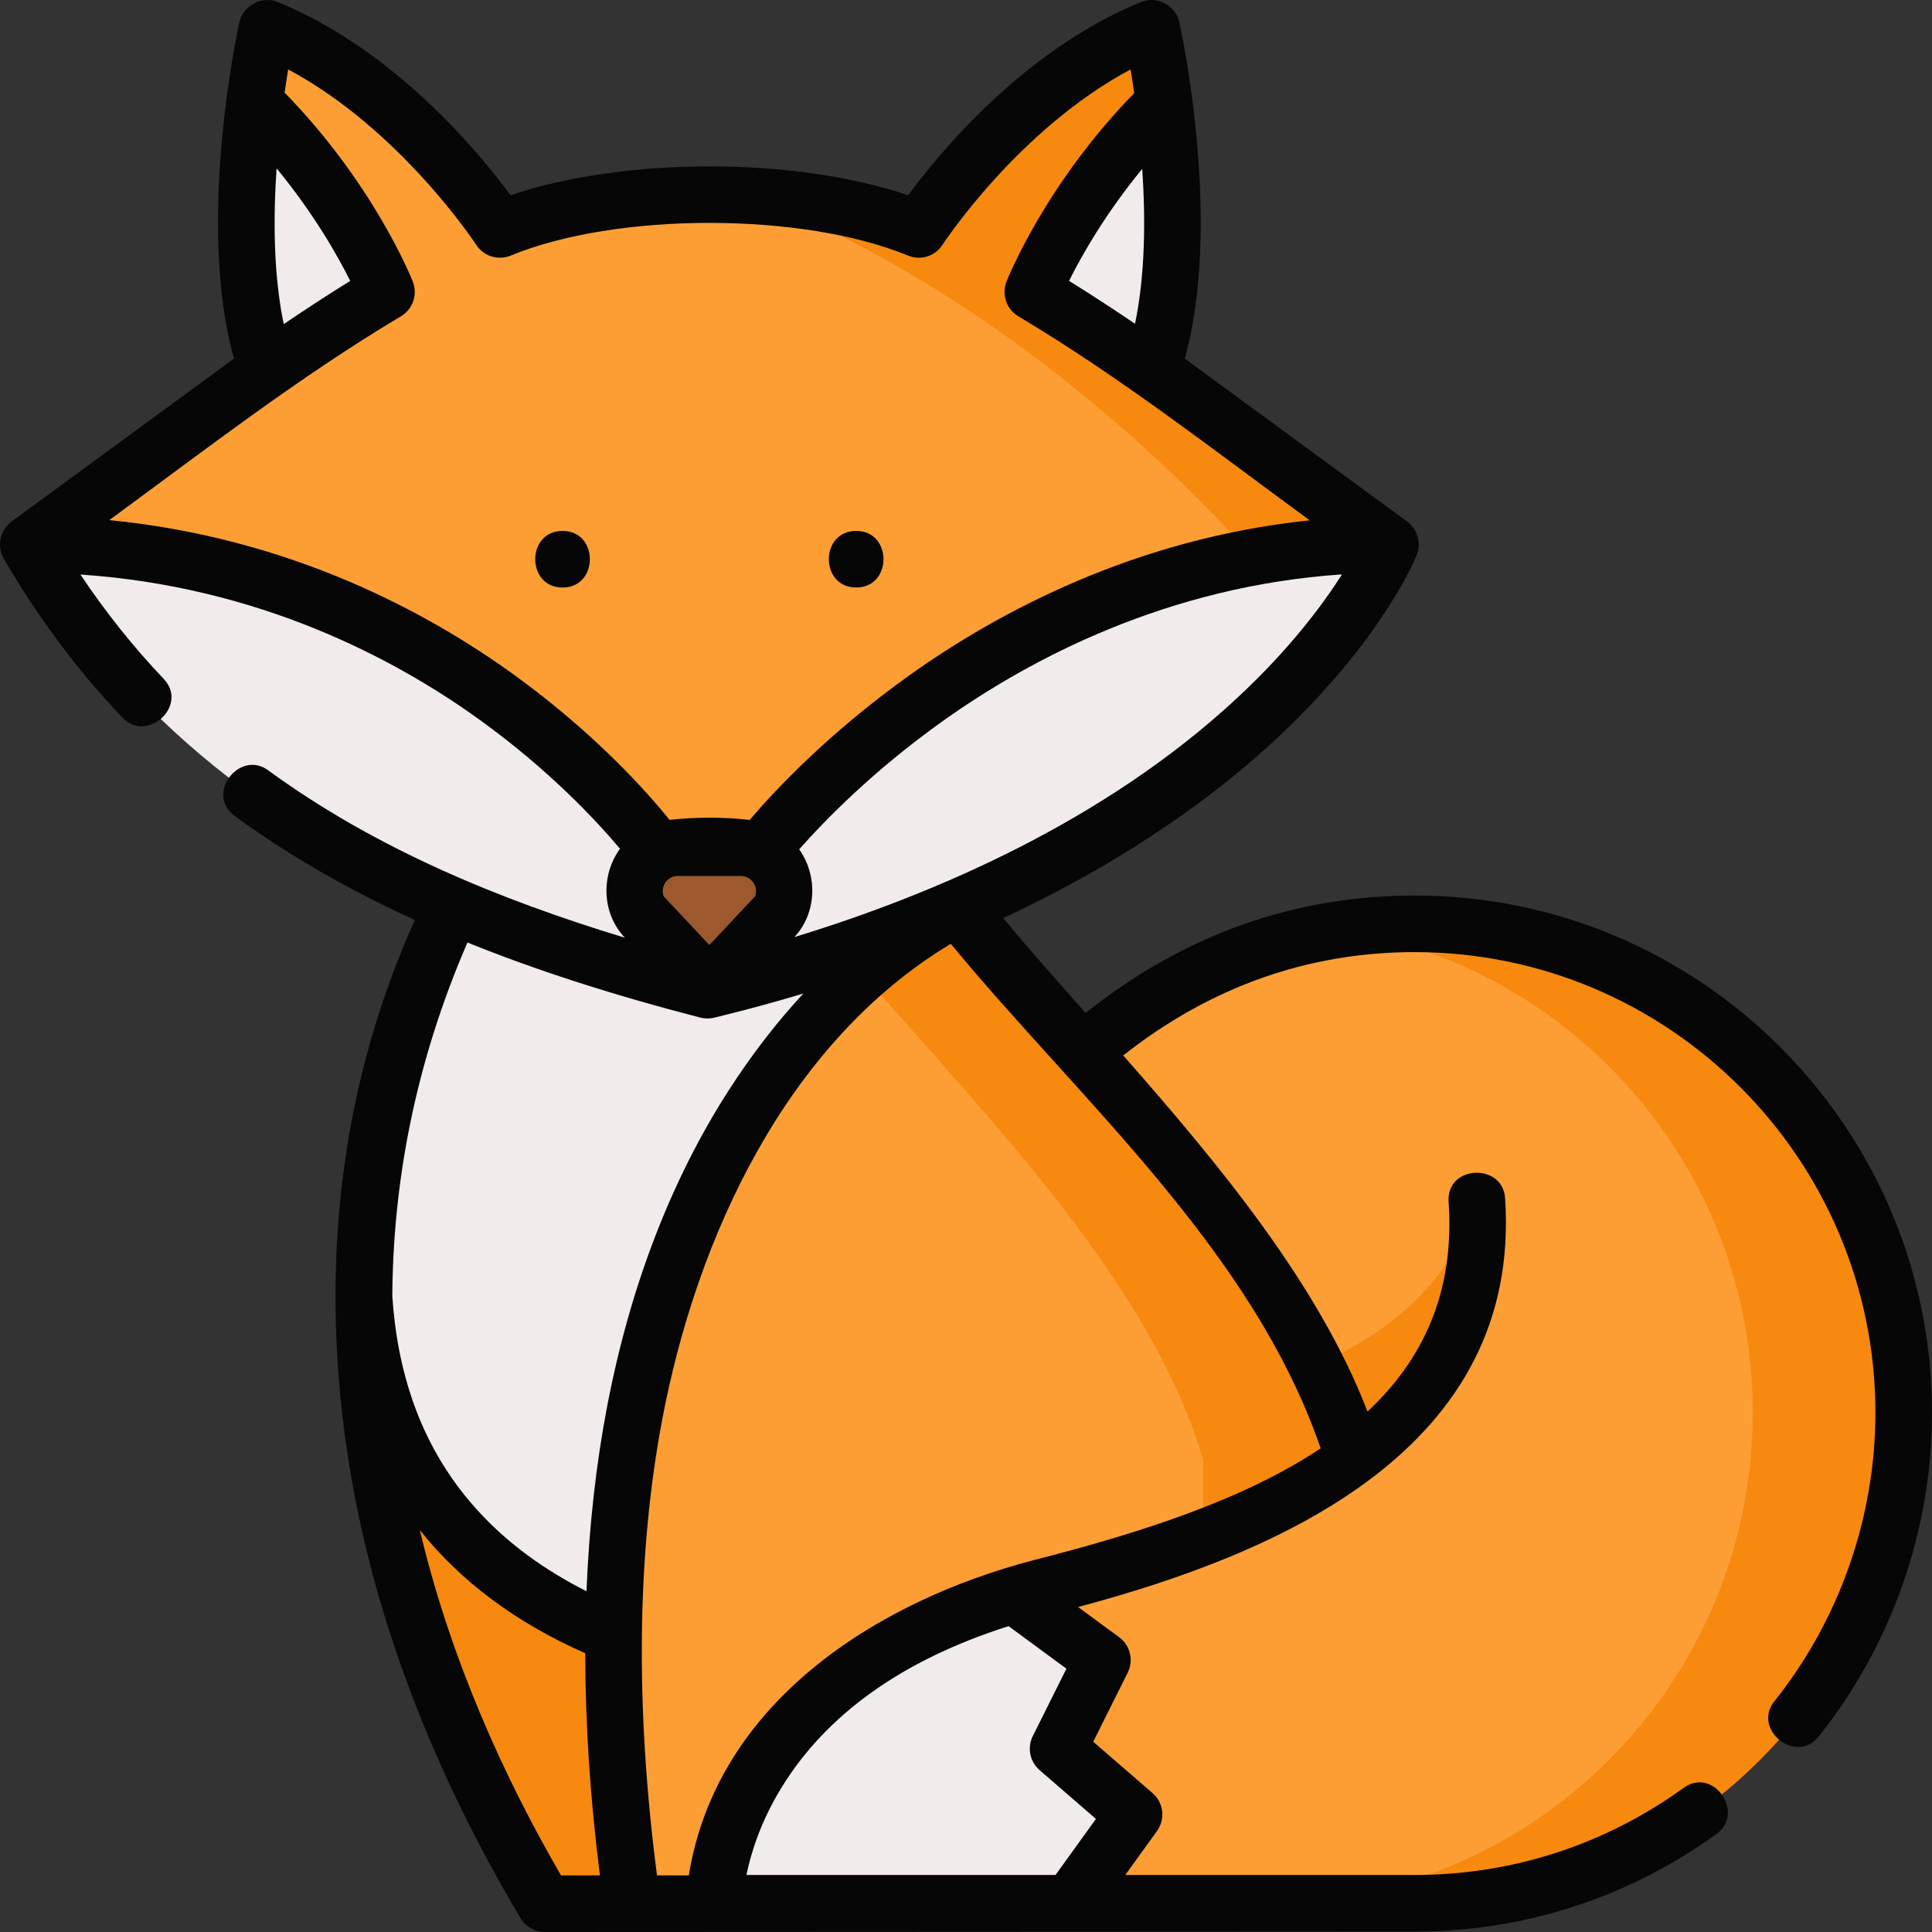 <svg width="64" height="64" viewBox="0 0 64 64" fill="none" xmlns="http://www.w3.org/2000/svg">
<rect x="0" y="0" width="64" height="64" fill="#333333" stroke="none"/>
<g clip-path="url(#clip0_1873_1062)">
<path d="M39.857 50.954C38.968 51.274 35.758 52.391 33.587 52.834C31.415 53.277 26.921 55.516 25.126 58.668C25.126 58.668 25.498 53.527 31.061 50.486C36.624 47.444 41.389 46.292 43.362 45.298L39.857 50.954Z" fill="#F7890F"/>
<path d="M30.54 63.062V30.007H15.002C9.793 41.158 11.948 52.805 18.049 63.062H30.54Z" fill="#F7890F"/>
<path d="M15.009 29.993C15.009 29.993 5.592 48.08 20.184 54.087L31.733 30.069L15.009 29.993Z" fill="#F2EBEB"/>
<path d="M20.944 63.062C17.174 36.569 31.733 30.07 31.733 30.07C36.037 35.44 42.878 41.619 44.857 48.362V63.049L20.944 63.062Z" fill="#FD9E35"/>
<path d="M31.733 30.07C31.733 30.07 30.371 30.678 28.588 32.279C32.789 37.112 38.144 42.526 39.857 48.362V63.049H44.857C45.039 60.85 44.857 48.362 44.857 48.362C42.878 41.62 36.037 35.44 31.733 30.07Z" fill="#F7890F"/>
<path d="M23.436 30.378C41.969 25.889 46.062 18.035 46.062 18.035L38.151 12.238C39.694 7.899 38.151 0.935 38.151 0.935C33.522 2.828 30.435 7.599 30.435 7.599C26.719 6.069 20.278 6.069 16.562 7.599C16.562 7.599 13.475 2.828 8.846 0.935C8.846 0.935 7.303 7.899 8.846 12.238L0.935 18.035C5.664 26.168 13.157 27.724 23.436 30.378Z" fill="#FD9E35"/>
<path d="M38.151 12.238C39.694 7.899 38.151 0.935 38.151 0.935C36.391 1.655 34.855 2.79 33.626 3.922C31.668 5.891 30.644 7.067 30.435 7.599C30.435 7.599 28.769 6.755 24.832 6.488C34.561 10.203 41.485 18.454 41.485 18.454L23.436 32.172C41.969 27.683 46.062 18.035 46.062 18.035L38.151 12.238Z" fill="#F7890F"/>
<path d="M0.935 18.035C14.604 18.035 21.82 28.226 21.82 28.226H25.177C25.177 28.226 32.876 18.035 46.062 18.035C46.062 18.035 41.865 28.506 23.436 32.802C23.436 32.802 7.227 29.993 0.935 18.035Z" fill="#F2EBEB"/>
<path d="M23.498 32.675L25.788 30.235C26.34 29.278 25.649 28.081 24.544 28.081H22.453C21.348 28.081 20.656 29.278 21.209 30.235L23.498 32.675Z" fill="#9B592D"/>
<path d="M8.788 12.304C8.788 12.304 10.708 10.92 12.802 9.671C12.802 9.671 11.491 6.442 8.43 3.435C8.43 3.435 7.547 8.562 8.788 12.304Z" fill="#F2EBEB"/>
<path d="M38.228 12.304C38.228 12.304 36.308 10.92 34.214 9.671C34.214 9.671 35.503 6.419 38.564 3.412C38.564 3.412 39.457 8.187 38.228 12.304Z" fill="#F2EBEB"/>
<path d="M42.916 49.583C40.333 50.972 37.277 51.876 34.463 52.593C23.662 55.344 23.662 63.049 23.662 63.049H46.865C55.811 63.049 63.062 55.745 63.062 46.799C63.062 37.854 55.811 30.603 46.865 30.603C42.846 30.603 39.155 31.985 35.865 34.859C35.865 34.859 43.02 42.673 44.857 48.362C44.857 48.362 44.697 48.626 42.916 49.583Z" fill="#FD9E35"/>
<path d="M46.866 30.603C46.011 30.603 45.172 30.666 44.347 30.792C52.114 31.986 58.062 38.698 58.062 46.799C58.062 55.744 50.811 63.049 41.865 63.049H46.866C55.811 63.049 63.062 55.744 63.062 46.799C63.062 37.854 55.811 30.603 46.866 30.603Z" fill="#F7890F"/>
<path d="M35.051 57.929L36.518 54.99L33.587 52.834C23.664 55.768 23.662 63.049 23.662 63.049H35.446L37.566 60.107L35.051 57.929Z" fill="#F2EBEB"/>
<path d="M44.857 48.362C44.857 48.362 49.657 45.572 48.922 39.747C48.922 39.747 48.163 43.423 43.362 45.298C43.362 45.298 43.607 45.752 43.916 46.362C44.225 46.972 44.599 47.738 44.857 48.362Z" fill="#F7890F"/>
<path d="M18.635 17.587C17.429 17.587 17.427 19.462 18.635 19.462C19.842 19.462 19.844 17.587 18.635 17.587Z" fill="#060606"/>
<path d="M28.362 19.462C29.568 19.462 29.57 17.587 28.362 17.587C27.155 17.587 27.153 19.462 28.362 19.462Z" fill="#060606"/>
<path d="M46.866 29.665C42.863 29.665 39.2 30.974 35.963 33.556C34.999 32.47 34.077 31.428 33.229 30.415C37.479 28.433 40.413 26.225 42.34 24.419C45.677 21.291 46.812 18.676 46.925 18.403C47.093 18.009 46.961 17.532 46.616 17.279L39.247 11.879C40.506 7.353 39.129 1.013 39.067 0.732C38.949 0.199 38.338 -0.155 37.796 0.067C33.923 1.652 31.12 5.059 30.084 6.468C26.324 5.193 20.674 5.193 16.913 6.468C15.877 5.059 13.075 1.652 9.201 0.067C8.659 -0.155 8.049 0.199 7.931 0.732C7.868 1.013 6.491 7.353 7.75 11.879L0.381 17.279C-0 17.559 -0.113 18.098 0.125 18.507C1.253 20.447 2.577 22.22 4.061 23.778C4.87 24.627 6.265 23.372 5.419 22.484C4.419 21.435 3.497 20.277 2.664 19.032C8.584 19.432 13.08 21.817 15.895 23.848C18.219 25.525 19.785 27.219 20.538 28.116C19.89 29.008 19.944 30.274 20.7 31.063C16.529 29.797 12.42 28.103 8.882 25.516C7.935 24.823 6.785 26.306 7.775 27.03C9.535 28.316 11.503 29.455 13.742 30.475C11.383 35.728 10.69 41.278 11.353 46.978C11.992 52.473 13.974 58.045 17.243 63.542C17.412 63.826 17.718 64 18.049 64L46.866 63.986C50.481 63.986 53.939 62.866 56.867 60.748C57.818 60.06 56.762 58.509 55.768 59.228C53.162 61.114 50.083 62.111 46.866 62.111H37.277L38.327 60.655C38.611 60.261 38.547 59.716 38.18 59.398L36.215 57.697L37.357 55.409C37.561 55.001 37.441 54.505 37.074 54.235L35.714 53.235C42.463 51.433 50.427 47.982 49.857 39.683C49.777 38.514 47.903 38.588 47.987 39.812C48.193 42.814 47.137 45.043 45.3 46.759C43.675 42.537 40.38 38.566 37.208 34.963C40.088 32.692 43.333 31.54 46.866 31.54C55.28 31.54 62.125 38.386 62.125 46.799C62.125 50.261 60.935 53.656 58.776 56.36C58.036 57.286 59.496 58.462 60.241 57.53C62.665 54.495 64 50.684 64 46.799C64 37.352 56.313 29.665 46.866 29.665ZM20.119 46.553C19.744 48.498 19.516 50.554 19.428 52.711C16.622 51.297 14.707 49.24 13.734 46.579C13.305 45.406 13.078 44.175 12.996 42.94C13.019 39.188 13.741 35.245 15.485 31.222C17.77 32.146 20.323 32.966 23.201 33.71C23.353 33.748 23.505 33.749 23.656 33.713C24.686 33.464 25.668 33.196 26.611 32.913C25.797 33.792 24.951 34.854 24.136 36.124C22.231 39.092 20.88 42.6 20.119 46.553ZM22.021 29.268C22.065 29.193 22.193 29.018 22.453 29.018H24.544C24.889 29.018 25.136 29.372 25.012 29.693L23.499 31.305L21.985 29.693C21.91 29.499 21.983 29.334 22.021 29.268ZM40.959 23.143C36.605 27.182 31.013 29.607 26.316 31.042C27.048 30.258 27.101 29.019 26.474 28.136C27.267 27.236 28.904 25.537 31.272 23.857C34.149 21.815 38.685 19.416 44.454 19.028C43.816 20.035 42.717 21.512 40.959 23.143ZM37.599 10.725C37.009 10.325 36.245 9.819 35.414 9.304C35.816 8.497 36.6 7.097 37.838 5.595C37.949 7.242 37.939 9.101 37.599 10.725ZM9.4 10.736C9.058 9.105 9.049 7.233 9.162 5.577C10.403 7.082 11.196 8.493 11.601 9.305C10.763 9.824 9.992 10.334 9.4 10.736ZM17.054 22.372C14.156 20.27 9.601 17.816 3.621 17.229C6.788 14.908 9.905 12.491 13.282 10.477C13.677 10.242 13.843 9.756 13.675 9.328C13.621 9.193 12.378 6.088 9.428 3.068C9.468 2.787 9.508 2.529 9.546 2.3C13.261 4.285 15.748 8.068 15.775 8.109C16.02 8.488 16.501 8.638 16.919 8.466C20.424 7.023 26.573 7.023 30.078 8.466C30.496 8.639 30.977 8.488 31.222 8.109C31.249 8.067 33.725 4.288 37.452 2.3C37.49 2.533 37.531 2.797 37.572 3.084C34.633 6.099 33.395 9.194 33.341 9.328C33.173 9.756 33.339 10.242 33.734 10.477C37.109 12.49 40.221 14.918 43.386 17.237C37.607 17.837 33.063 20.276 30.13 22.367C27.386 24.324 25.591 26.27 24.835 27.161C23.991 27.06 23.025 27.065 22.181 27.159C21.45 26.255 19.736 24.317 17.054 22.372ZM13.907 50.685C15.262 52.388 17.093 53.753 19.387 54.766C19.389 57.114 19.55 59.569 19.873 62.125H18.585C16.717 58.907 14.938 55.016 13.907 50.685ZM36.304 60.254L34.966 62.111H24.726C24.872 61.402 25.189 60.363 25.874 59.24C27.369 56.787 29.902 54.984 33.411 53.868L35.327 55.278L34.212 57.511C34.021 57.894 34.114 58.358 34.438 58.638L36.304 60.254ZM34.232 51.684C29.026 53.048 23.742 56.402 22.817 62.125H21.764C21.039 56.546 21.097 51.464 21.94 47.01C23.082 40.983 26.045 34.543 31.496 31.265C35.808 36.489 41.486 41.402 43.749 47.978C41.208 49.674 37.791 50.777 34.232 51.684Z" fill="#060606"/>
</g>
<defs>
<clipPath id="clip0_1873_1062">
<rect width="64" height="64" fill="white"/>
</clipPath>
</defs>
</svg>
